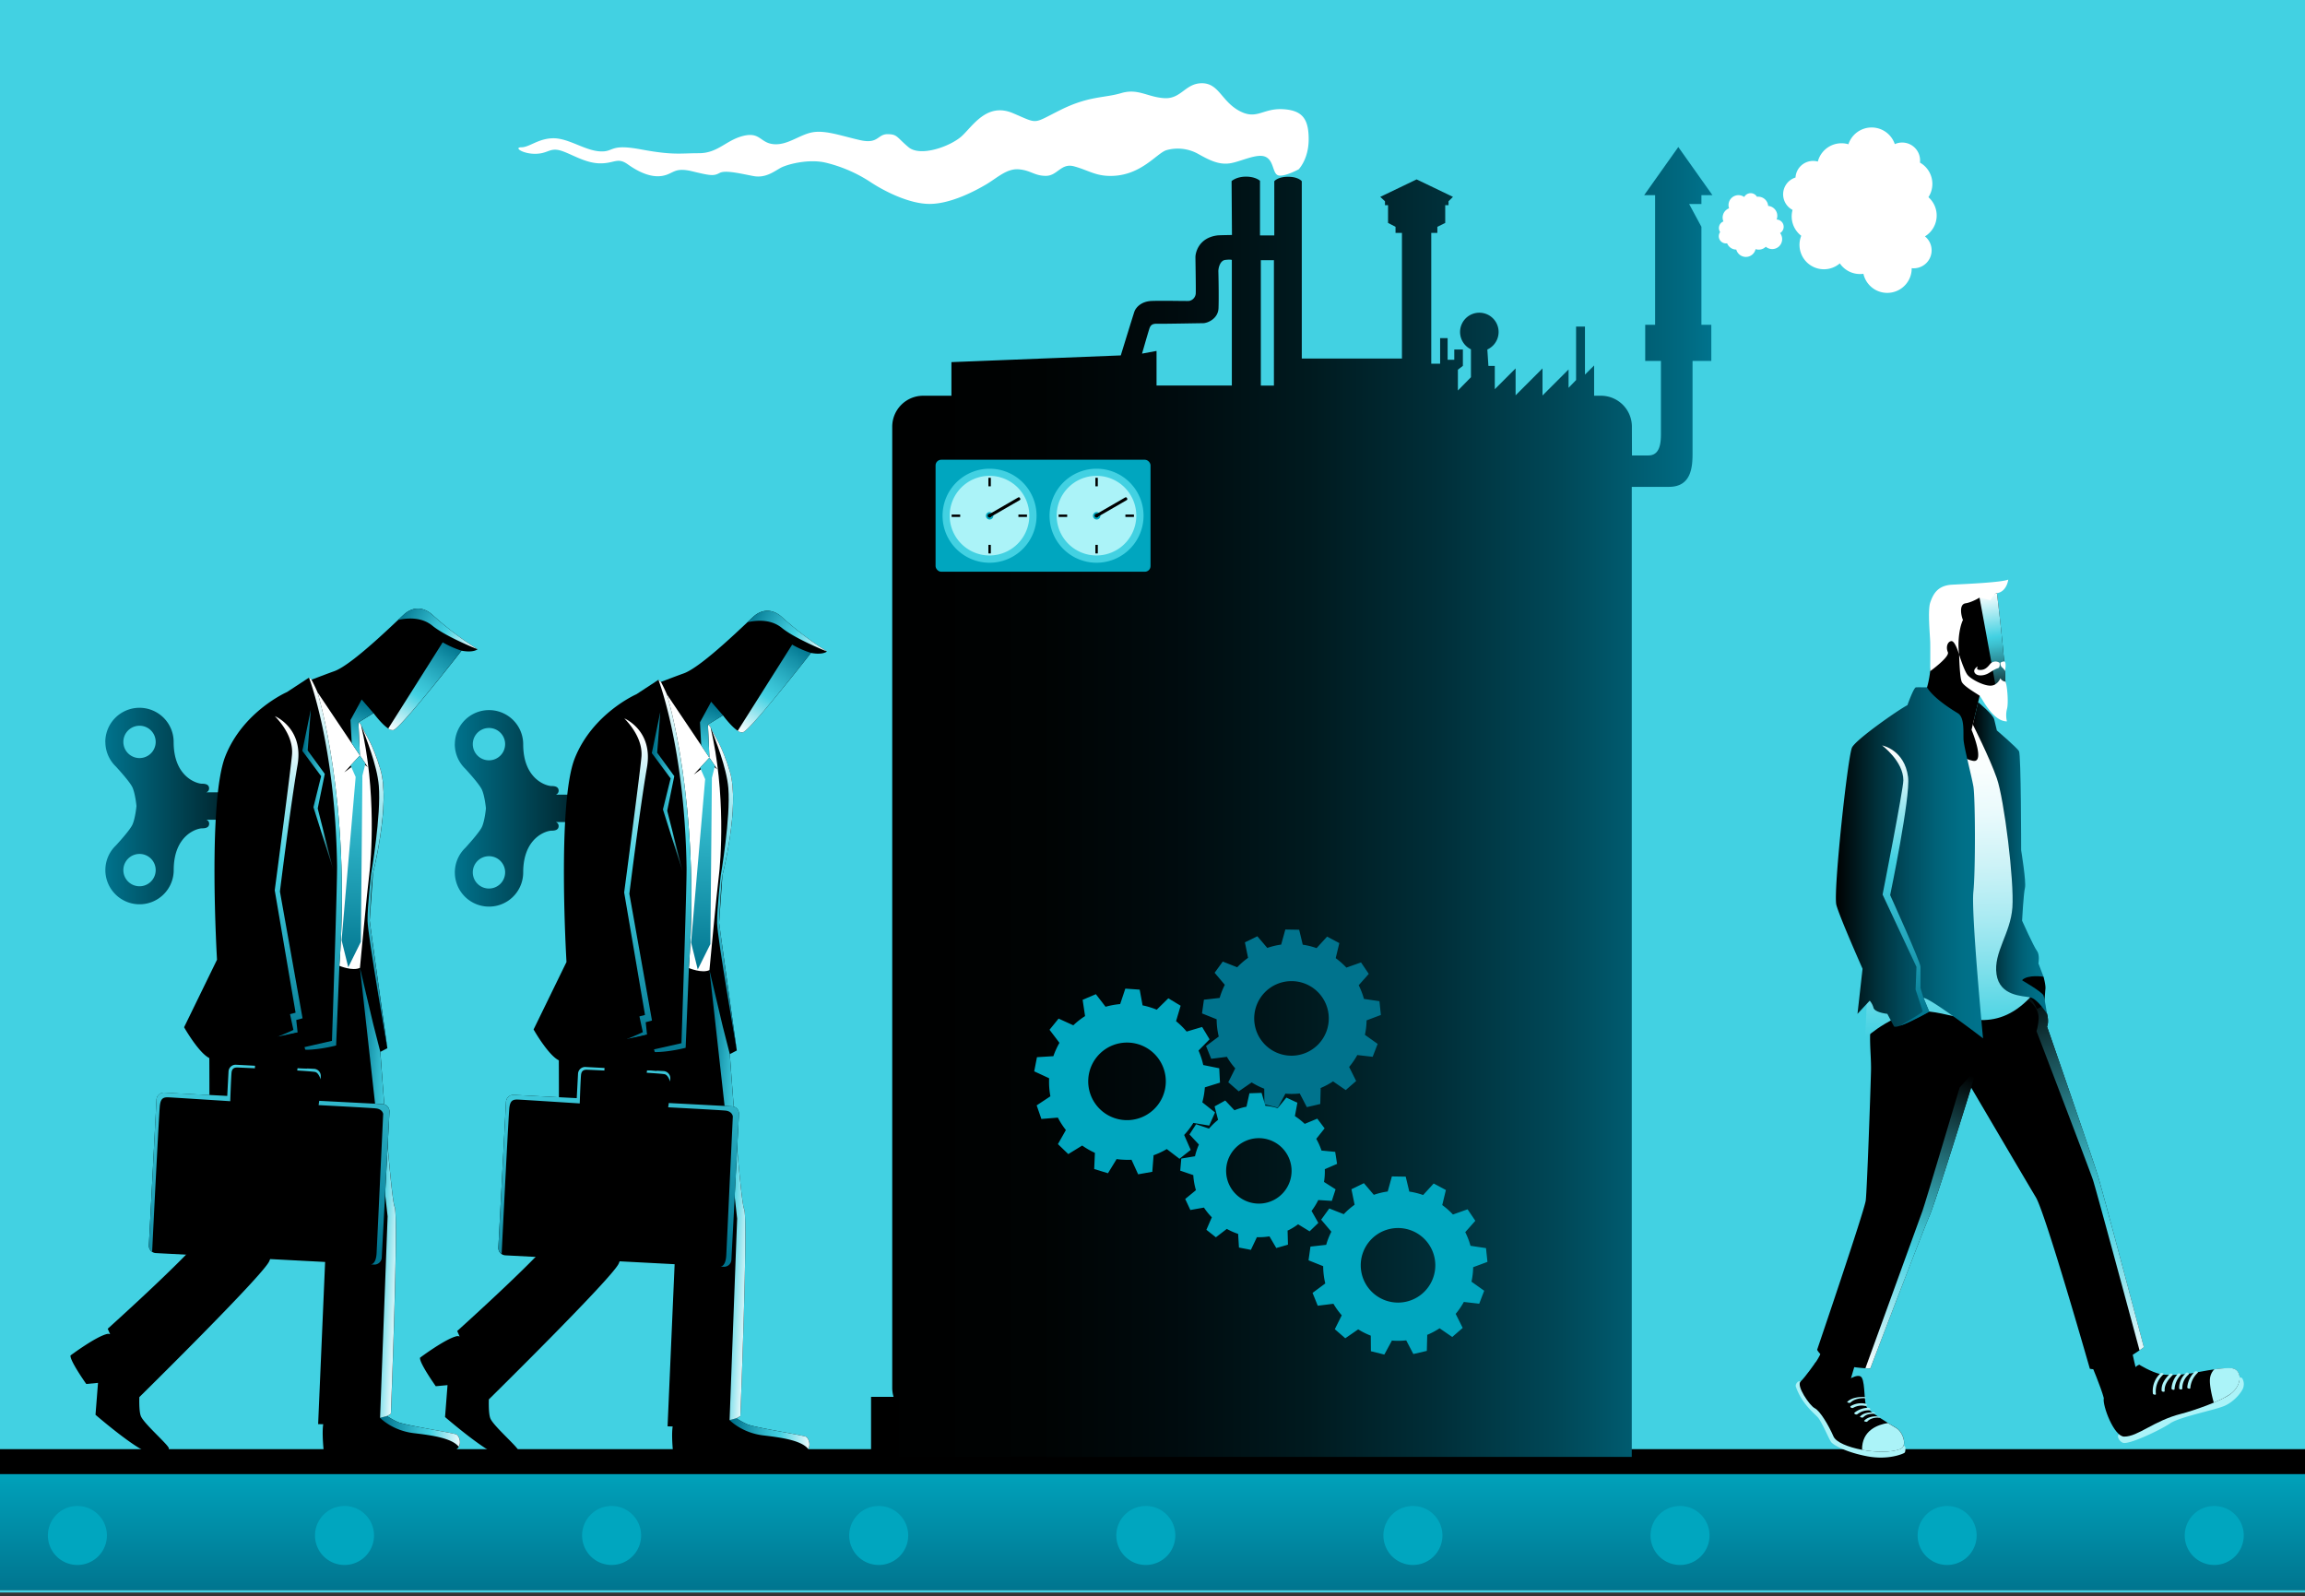 <?xml version="1.0" encoding="UTF-8"?> <svg xmlns="http://www.w3.org/2000/svg" xmlns:xlink="http://www.w3.org/1999/xlink" id="Capa_1" data-name="Capa 1" viewBox="0 0 1465.72 1015.12"><rect x="0" y="0" width="1465.72" height="1015.12" fill="#333333" stroke="none"/><defs><style>.cls-1{fill:#42d1e2;}.cls-2{fill:url(#linear-gradient);}.cls-3,.cls-40{fill:#00a6bf;}.cls-10,.cls-11,.cls-12,.cls-13,.cls-18,.cls-19,.cls-20,.cls-21,.cls-22,.cls-23,.cls-24,.cls-25,.cls-4,.cls-40,.cls-41,.cls-5,.cls-6,.cls-7,.cls-8,.cls-9{fill-rule:evenodd;}.cls-4{fill:url(#linear-gradient-2);}.cls-35,.cls-6{fill:#fff;}.cls-7{fill:url(#linear-gradient-3);}.cls-8{fill:url(#Degradado_sin_nombre_44);}.cls-9{fill:url(#Degradado_sin_nombre_46);}.cls-10{fill:url(#Degradado_sin_nombre_52);}.cls-11{fill:url(#Degradado_sin_nombre_50);}.cls-12{fill:url(#Degradado_sin_nombre_42);}.cls-13{fill:url(#Degradado_sin_nombre_48);}.cls-14{fill:url(#Degradado_sin_nombre_40);}.cls-15{fill:url(#Degradado_sin_nombre_38);}.cls-16{fill:url(#linear-gradient-4);}.cls-17{fill:url(#linear-gradient-5);}.cls-18{fill:url(#linear-gradient-6);}.cls-19{fill:url(#linear-gradient-7);}.cls-20{fill:url(#Degradado_sin_nombre_44-2);}.cls-21{fill:url(#Degradado_sin_nombre_46-2);}.cls-22{fill:url(#Degradado_sin_nombre_52-2);}.cls-23{fill:url(#Degradado_sin_nombre_50-2);}.cls-24{fill:url(#Degradado_sin_nombre_42-2);}.cls-25{fill:url(#Degradado_sin_nombre_48-2);}.cls-26{fill:url(#Degradado_sin_nombre_40-2);}.cls-27{fill:url(#Degradado_sin_nombre_38-2);}.cls-28{fill:url(#linear-gradient-8);}.cls-29{fill:url(#linear-gradient-9);}.cls-30{fill:#abf3f8;}.cls-31{fill:url(#Degradado_sin_nombre_35);}.cls-32{fill:url(#Degradado_sin_nombre_35-2);}.cls-33{fill:url(#Degradado_sin_nombre_29);}.cls-34{fill:url(#Degradado_sin_nombre_24);}.cls-36{fill:url(#linear-gradient-10);}.cls-37{fill:url(#linear-gradient-11);}.cls-38{fill:url(#Degradado_sin_nombre_32);}.cls-39{fill:url(#Degradado_sin_nombre_3);}.cls-41{fill:#00738d;}</style><linearGradient id="linear-gradient" x1="728.61" y1="929.54" x2="728.61" y2="1014.42" gradientUnits="userSpaceOnUse"><stop offset="0" stop-color="#00a6bf"></stop><stop offset="1" stop-color="#00738d"></stop></linearGradient><linearGradient id="linear-gradient-2" x1="66.96" y1="512.52" x2="186.23" y2="512.52" gradientUnits="userSpaceOnUse"><stop offset="0" stop-color="#00738d"></stop><stop offset="0.29" stop-color="#004f61"></stop><stop offset="0.77" stop-color="#00161b"></stop><stop offset="1"></stop></linearGradient><linearGradient id="linear-gradient-3" x1="-342.12" y1="544.38" x2="-342.12" y2="406.21" gradientTransform="matrix(-1, -0.05, -0.05, 1, -91.19, 55.44)" gradientUnits="userSpaceOnUse"><stop offset="0" stop-color="#00738d"></stop><stop offset="0.29" stop-color="#1692a9"></stop><stop offset="0.76" stop-color="#36bfd2"></stop><stop offset="1" stop-color="#42d1e2"></stop></linearGradient><linearGradient id="Degradado_sin_nombre_44" x1="-295.42" y1="396.36" x2="-305.73" y2="592.64" gradientTransform="matrix(-1, -0.05, -0.05, 1, -91.19, 55.44)" gradientUnits="userSpaceOnUse"><stop offset="0" stop-color="#fff"></stop><stop offset="0.41" stop-color="#42d1e2"></stop><stop offset="0.55" stop-color="#36bfd2"></stop><stop offset="0.83" stop-color="#1692a9"></stop><stop offset="1" stop-color="#00738d"></stop></linearGradient><linearGradient id="Degradado_sin_nombre_46" x1="-349.8" y1="399.2" x2="-361.02" y2="591.83" xlink:href="#Degradado_sin_nombre_44"></linearGradient><linearGradient id="Degradado_sin_nombre_52" x1="-427.58" y1="834.99" x2="-376.09" y2="834.99" xlink:href="#Degradado_sin_nombre_44"></linearGradient><linearGradient id="Degradado_sin_nombre_50" x1="-382.78" y1="685.26" x2="-348.53" y2="685.26" xlink:href="#Degradado_sin_nombre_44"></linearGradient><linearGradient id="Degradado_sin_nombre_42" x1="-308.2" y1="366.14" x2="-331.11" y2="603.2" xlink:href="#Degradado_sin_nombre_44"></linearGradient><linearGradient id="Degradado_sin_nombre_48" x1="-328.35" y1="430.79" x2="-304.83" y2="430.79" gradientTransform="matrix(-1, -0.05, -0.05, 1, -91.19, 55.44)" gradientUnits="userSpaceOnUse"><stop offset="0"></stop><stop offset="0.41" stop-color="#42d1e2"></stop><stop offset="0.55" stop-color="#36bfd2"></stop><stop offset="0.83" stop-color="#1692a9"></stop><stop offset="1" stop-color="#00738d"></stop></linearGradient><linearGradient id="Degradado_sin_nombre_40" x1="-409.19" y1="338.2" x2="-362.44" y2="312.95" xlink:href="#Degradado_sin_nombre_44"></linearGradient><linearGradient id="Degradado_sin_nombre_38" x1="-397.12" y1="334.52" x2="-362.76" y2="393.43" gradientTransform="matrix(-1, -0.05, -0.05, 1, -91.19, 55.44)" gradientUnits="userSpaceOnUse"><stop offset="0" stop-color="#00738d"></stop><stop offset="0.17" stop-color="#1692a9"></stop><stop offset="0.45" stop-color="#36bfd2"></stop><stop offset="0.59" stop-color="#42d1e2"></stop><stop offset="1" stop-color="#fff"></stop></linearGradient><linearGradient id="linear-gradient-4" x1="-343.5" y1="375.73" x2="-335.55" y2="406.12" xlink:href="#linear-gradient-3"></linearGradient><linearGradient id="linear-gradient-5" x1="-2154.58" y1="-790.29" x2="-2010.38" y2="-790.29" gradientTransform="matrix(-0.23, -0.97, -0.97, 0.23, -1078.86, -1098.05)" xlink:href="#linear-gradient-3"></linearGradient><linearGradient id="linear-gradient-6" x1="289.2" y1="513.95" x2="408.47" y2="513.95" xlink:href="#linear-gradient-2"></linearGradient><linearGradient id="linear-gradient-7" x1="-564.13" y1="534.34" x2="-564.13" y2="396.17" xlink:href="#linear-gradient-3"></linearGradient><linearGradient id="Degradado_sin_nombre_44-2" x1="-517.43" y1="386.31" x2="-527.74" y2="582.6" xlink:href="#Degradado_sin_nombre_44"></linearGradient><linearGradient id="Degradado_sin_nombre_46-2" x1="-571.81" y1="389.16" x2="-583.03" y2="581.79" xlink:href="#Degradado_sin_nombre_44"></linearGradient><linearGradient id="Degradado_sin_nombre_52-2" x1="-649.59" y1="824.95" x2="-598.1" y2="824.95" xlink:href="#Degradado_sin_nombre_44"></linearGradient><linearGradient id="Degradado_sin_nombre_50-2" x1="-604.8" y1="675.21" x2="-570.55" y2="675.21" xlink:href="#Degradado_sin_nombre_44"></linearGradient><linearGradient id="Degradado_sin_nombre_42-2" x1="-530.21" y1="356.1" x2="-553.12" y2="593.16" xlink:href="#Degradado_sin_nombre_44"></linearGradient><linearGradient id="Degradado_sin_nombre_48-2" x1="-550.36" y1="420.75" x2="-526.84" y2="420.75" xlink:href="#Degradado_sin_nombre_48"></linearGradient><linearGradient id="Degradado_sin_nombre_40-2" x1="-631.2" y1="328.16" x2="-584.45" y2="302.91" xlink:href="#Degradado_sin_nombre_44"></linearGradient><linearGradient id="Degradado_sin_nombre_38-2" x1="-619.13" y1="324.48" x2="-584.77" y2="383.39" xlink:href="#Degradado_sin_nombre_38"></linearGradient><linearGradient id="linear-gradient-8" x1="-565.51" y1="365.68" x2="-557.57" y2="396.07" xlink:href="#linear-gradient-3"></linearGradient><linearGradient id="linear-gradient-9" x1="-2207.21" y1="-1006.2" x2="-2063.01" y2="-1006.2" gradientTransform="matrix(-0.23, -0.97, -0.97, 0.23, -1078.86, -1098.05)" xlink:href="#linear-gradient-3"></linearGradient><linearGradient id="Degradado_sin_nombre_35" x1="-1052.37" y1="625.61" x2="-1115.5" y2="876.15" gradientTransform="matrix(-1, 0, 0, 1, 239.58, 0)" gradientUnits="userSpaceOnUse"><stop offset="0"></stop><stop offset="0.2" stop-color="#1a5158"></stop><stop offset="0.39" stop-color="#2f96a2"></stop><stop offset="0.52" stop-color="#3dc1d0"></stop><stop offset="0.59" stop-color="#42d1e2"></stop><stop offset="1" stop-color="#fff"></stop></linearGradient><linearGradient id="Degradado_sin_nombre_35-2" x1="-1016.52" y1="684.93" x2="-941.75" y2="871.67" xlink:href="#Degradado_sin_nombre_35"></linearGradient><linearGradient id="Degradado_sin_nombre_29" x1="-992.33" y1="468.77" x2="-999.31" y2="658.17" gradientTransform="matrix(-1, 0, 0, 1, 239.58, 0)" gradientUnits="userSpaceOnUse"><stop offset="0" stop-color="#fff"></stop><stop offset="0.11" stop-color="#f9fefe"></stop><stop offset="0.26" stop-color="#e9fafc"></stop><stop offset="0.43" stop-color="#cef3f7"></stop><stop offset="0.62" stop-color="#a8eaf2"></stop><stop offset="0.81" stop-color="#78deea"></stop><stop offset="1" stop-color="#42d1e2"></stop></linearGradient><linearGradient id="Degradado_sin_nombre_24" x1="-1024.5" y1="377.22" x2="-1033.97" y2="445.01" gradientTransform="matrix(-1, 0, 0, 1, 239.58, 0)" gradientUnits="userSpaceOnUse"><stop offset="0" stop-color="#fff"></stop><stop offset="0.41" stop-color="#42d1e2"></stop><stop offset="0.48" stop-color="#3dc1d0"></stop><stop offset="0.61" stop-color="#2f96a2"></stop><stop offset="0.8" stop-color="#1a5158"></stop><stop offset="1"></stop></linearGradient><linearGradient id="linear-gradient-10" x1="-1062.09" y1="545.59" x2="-1014.9" y2="545.59" gradientTransform="matrix(-1, 0, 0, 1, 239.58, 0)" gradientUnits="userSpaceOnUse"><stop offset="0" stop-color="#00738d"></stop><stop offset="0.14" stop-color="#006f87"></stop><stop offset="0.32" stop-color="#006278"></stop><stop offset="0.52" stop-color="#004c5e"></stop><stop offset="0.73" stop-color="#002f39"></stop><stop offset="0.95" stop-color="#00090b"></stop><stop offset="1"></stop></linearGradient><linearGradient id="linear-gradient-11" x1="-1021.41" y1="548.62" x2="-927.84" y2="548.62" xlink:href="#linear-gradient-10"></linearGradient><linearGradient id="Degradado_sin_nombre_32" x1="-964.84" y1="475.71" x2="-974.81" y2="648.5" gradientTransform="matrix(-1, 0, 0, 1, 239.58, 0)" gradientUnits="userSpaceOnUse"><stop offset="0.01" stop-color="#fff"></stop><stop offset="0.41" stop-color="#42d1e2"></stop><stop offset="0.55" stop-color="#36bfd2"></stop><stop offset="0.83" stop-color="#1692a9"></stop><stop offset="1" stop-color="#00738d"></stop></linearGradient><linearGradient id="Degradado_sin_nombre_3" x1="553.9" y1="509.95" x2="1088.95" y2="509.95" gradientUnits="userSpaceOnUse"><stop offset="0"></stop><stop offset="0.2" stop-color="#000303"></stop><stop offset="0.36" stop-color="#000b0e"></stop><stop offset="0.52" stop-color="#001a1f"></stop><stop offset="0.67" stop-color="#002e38"></stop><stop offset="0.82" stop-color="#004858"></stop><stop offset="0.96" stop-color="#00687f"></stop><stop offset="1" stop-color="#00738d"></stop></linearGradient></defs><rect class="cls-1" x="-224.13" y="-281.41" width="1830.05" height="1294.07"></rect><path d="M-189.51,966.22a44.73,44.73,0,0,1,44.73-44.73H1602a44.73,44.73,0,0,1,0,89.46H-144.78A44.73,44.73,0,0,1-189.51,966.22Z"></path><path class="cls-2" d="M-188.81,974.16a44.74,44.74,0,0,1,44-36.79H1602a44.73,44.73,0,0,1,44,36.79,44.73,44.73,0,0,1-44,36.79H-144.78A44.74,44.74,0,0,1-188.81,974.16Z"></path><path class="cls-3" d="M1389.25,976.37A18.76,18.76,0,1,1,1408,995.13,18.75,18.75,0,0,1,1389.25,976.37Zm-1358.79,0a18.76,18.76,0,1,1,18.75,18.76A18.74,18.74,0,0,1,30.46,976.37Zm169.85,0a18.76,18.76,0,1,1,18.75,18.76A18.74,18.74,0,0,1,200.31,976.37Zm169.84,0a18.76,18.76,0,1,1,18.76,18.76A18.75,18.75,0,0,1,370.15,976.37Zm169.85,0a18.76,18.76,0,1,1,18.76,18.76A18.75,18.75,0,0,1,540,976.37Zm169.85,0a18.76,18.76,0,1,1,18.76,18.76A18.75,18.75,0,0,1,709.85,976.37Zm169.85,0a18.76,18.76,0,1,1,18.76,18.76A18.75,18.75,0,0,1,879.7,976.37Zm169.85,0a18.76,18.76,0,1,1,18.76,18.76A18.75,18.75,0,0,1,1049.55,976.37Zm169.85,0a18.76,18.76,0,1,1,18.76,18.76A18.75,18.75,0,0,1,1219.4,976.37Z"></path><path class="cls-4" d="M67,471.76a21.64,21.64,0,0,0,4.91,13.75h0a20.23,20.23,0,0,0,1.78,1.92c3.08,3.36,9.21,10.26,10.56,13.31,1.83,4.12,2.52,11.78,2.52,11.78s-.69,7.66-2.52,11.78c-1.35,3.05-7.48,10-10.56,13.32a21.41,21.41,0,0,0-1.78,1.91h0a21.73,21.73,0,1,0,38.55,13.75c0-22.42,14.91-26.56,18-26.56s4.54-.94,4.54-3a2.64,2.64,0,0,0-1.75-2.46H184.5a1.74,1.74,0,0,0,1.73-1.73v-14a1.74,1.74,0,0,0-1.73-1.73H131.21a2.62,2.62,0,0,0,1.75-2.45c0-2.06-1.46-3-4.54-3s-18-4.13-18-26.55a21.73,21.73,0,0,0-43.46,0Zm32,81.53A10.28,10.28,0,1,1,88.69,543,10.27,10.27,0,0,1,99,553.29Zm0-81.53a10.28,10.28,0,1,1-10.28-10.28A10.27,10.27,0,0,1,99,471.76Z"></path><path class="cls-5" d="M190.49,706.9l16.81,82.55-5,116.11s1.2.05,3.23.07c-1.22,8.13,1.28,25.28,1.28,25.28,2.5,2.05,20.73-.19,20.73-.19l2.94-6.91,8,5.75s46.35-4.37,51.17-7.49,2.45-8.76.76-9.83-32.55-5.86-37.47-8a46.49,46.49,0,0,1-6.82-3.82,16.38,16.38,0,0,0,2.46-1.42s5-125.79,2.42-131.45-9.12-98.69-9.12-98.69l4.44-2.32s-10.51-74.86-11.22-81.24l2.1-30.1s11.2-44,4.76-65.79c-5.54-18.79-11.2-24.42-12.4-28.66l-1.57-1.43,9.54-5.85s8.36,11.45,12.54,10.81,39.14-45,43.4-50.53c0,0,6.89,1.55,10.22-.89a208.09,208.09,0,0,1-28.37-21.61c-6.67-6.23-13.39-4.8-17.88-1-4.24,3.57-33.11,32.45-45,36.6-2.37.82-9.35,3.46-14.35,5.36l-1.57-1.35-14,9.19s-27.76,12.08-39.17,40.66S138,610.26,138,610.26L117.06,653.2s9.18,16.22,16.05,19.61c0,0,.63,101.4-2.12,109.9s-62.5,62.22-62.5,62.22l1.55,3.5a3.13,3.13,0,0,0-1.78-.22c-7.13,1.53-23.41,13.69-23.41,13.69-.61,3.17,10,18.14,10,18.14l7.48-.7-1.6,20.29s26.35,22.78,34.55,24.25c5.64,1,12-.79,12.13-2.79S91.67,905.51,89.6,900.55c-.95-2.27-1.12-7.33-1-12.14,0,0,77.87-76.66,82.53-86.24S190.49,706.9,190.49,706.9Z"></path><path class="cls-6" d="M201.86,440.14s21.48,68.48,13.95,174c0,0,8.35,3.53,13.08,1.3,0,0,4.65-49.66,5.9-59.14s4.76-53.29-5.28-95.56l-1.57-1.43.92,21.06Z"></path><polygon class="cls-5" points="233.88 487.78 228.86 480.36 218.92 491.11 228.72 483.89 233.88 487.78"></polygon><polygon class="cls-7" points="232.37 485.55 230.44 493.22 229.47 598.9 221.45 615.05 217.21 597.88 226.16 494.06 222.95 486.75 228.86 480.36 232.37 485.55"></polygon><path class="cls-8" d="M174.77,455.39s18.55,7.61,14.4,31.21S178,566.9,178,566.9l14.39,80.61-4,1.1.87,7.89a109.17,109.17,0,0,1-12.95,2.87s8.67-3.6,10.26-4.49l-2.15-10,3.54-.92-13.26-77.85s10.38-78.12,11-86.47S181.85,462.7,174.77,455.39Z"></path><path class="cls-9" d="M236.09,555.17s6.34-36.75,4.8-55.45c-1.1-13.4-8.57-31.47-10.85-37.57,1.88,4.17,6.92,10.45,11.87,27.24,6.44,21.81-4.76,65.79-4.76,65.79-1,4.41-2.1,30.1-2.1,30.1.71,6.38,11.22,81.24,11.22,81.24s-12.39-71.68-12.55-81S236.09,555.17,236.09,555.17Z"></path><path class="cls-10" d="M252.89,904.22c4.92,2.16,35.77,6.95,37.47,8,1.35.85,3.12,4.63,1.32,7.7-4.36-5.37-16.46-7.2-28.36-8.58-14-1.62-21.63-9.79-21.63-9.79l4.38-1.17A46.49,46.49,0,0,0,252.89,904.22Z"></path><path class="cls-11" d="M228.89,615.43l8.45,35.84,4.49,17.57s6.54,93,9.12,98.69S248.53,899,248.53,899a16.38,16.38,0,0,1-2.46,1.42l-4.38,1.17,4.8-128.11Z"></path><path class="cls-12" d="M193.67,666s-.06-.1-.08-.15l17.5-4s3.44-100.28,3.25-111.75c-1.26-76.56-17.9-119.35-17.9-119.35l1.57,1.35s1.8,3.24,3.85,8c0,0,21.48,68.48,13.95,174l-2.07,50.71s-10.36,2.74-19.38,2.72l-.37-.29A3.91,3.91,0,0,0,193.67,666Z"></path><polygon class="cls-13" points="211.9 552.95 199.3 513.27 204.2 493.56 192.25 477.47 197.64 451.28 195.63 477.19 206.52 492.11 202.02 514.09 211.9 552.95"></polygon><path class="cls-14" d="M303.64,412.84s-19.92-7.84-28.73-15c-6.63-5.39-15.22-5.08-21.87-3.62,2.06-1.94,3.6-3.38,4.35-4,4.49-3.78,11.21-5.21,17.88,1A208.09,208.09,0,0,0,303.64,412.84Z"></path><path class="cls-15" d="M293.42,413.73c-4.26,5.52-39.23,49.89-43.4,50.53a4.86,4.86,0,0,1-3.14-1l34.62-54.81A61.23,61.23,0,0,0,293.42,413.73Z"></path><polygon class="cls-16" points="228.86 480.36 223.68 472.63 222.87 457.87 229.98 444.8 237.48 453.45 227.94 459.3 228.86 480.36"></polygon><path d="M99.52,699.23l-4.86,92.65a4.69,4.69,0,0,0,4.43,4.93l138.79,7.28a4.69,4.69,0,0,0,4.92-4.44L247.66,707a4.69,4.69,0,0,0-4.43-4.93L203.17,700l.82-15.72a4.53,4.53,0,0,0-4.45-4.61l-49.3-2.58a4.52,4.52,0,0,0-4.91,4.11l-.83,15.73-40.06-2.11A4.7,4.7,0,0,0,99.52,699.23Zm95.46.31-42.3-2.22.39-7.3c.12-2.39,1.73-4.24,3.6-4.14l35.55,1.86c1.87.1,3.28,2.11,3.15,4.5Z"></path><path class="cls-17" d="M150.24,677.06l49.3,2.58a4.53,4.53,0,0,1,4.45,4.61l-.1,2.07c-.68-2-1.76-4.18-3.36-4.63-3-.84-47.84-2.85-49.39-2.88s-3.6.09-3.91,3.33-.82,18.09-.82,18.09-35.79-2.31-39.06-2.45-5.13.4-5.69,5.2c-.49,4.14-4,73.93-4.91,93a4.67,4.67,0,0,1-2.09-4.13l4.86-92.65a4.7,4.7,0,0,1,4.92-4.44l40.06,2.11.83-15.73A4.52,4.52,0,0,1,150.24,677.06ZM235.65,804h0Zm8-95.52s-3.79,80.8-4.18,88.38c-.36,7-3.37,7.16-3.82,7.14l2.18.12a4.69,4.69,0,0,0,4.92-4.44L247.66,707a4.69,4.69,0,0,0-4.43-4.93L203.17,700v0l-.18,0-.39,2.72s32.09,1.67,36.41,2.09S243.7,708.45,243.7,708.45Z"></path><path class="cls-5" d="M189.22,656.5s0,6,2.43,9.54,3.56,5.59,3.73,7.42,0,6,0,6l-6.16-.32L188,687.52s-4.12,5.36-5.84,5-4.47-.92-4.47-.92-5.06,2.59-6.53,2.09-3.31-4-3.31-4-4.59-.33-5.25-1.58-.92-11.43.25-14.68,2.39-11.8,2.39-11.8Z"></path><path class="cls-18" d="M289.2,473.18a21.64,21.64,0,0,0,4.91,13.76h0a24.82,24.82,0,0,0,1.78,1.92c3.08,3.36,9.21,10.26,10.56,13.31C308.28,506.29,309,514,309,514s-.69,7.66-2.52,11.78c-1.35,3-7.48,9.95-10.56,13.31a24.82,24.82,0,0,0-1.78,1.92h0a21.73,21.73,0,1,0,38.55,13.76c0-22.43,14.91-26.56,18-26.56s4.54-.95,4.54-3a2.63,2.63,0,0,0-1.75-2.46h53.3a1.73,1.73,0,0,0,1.72-1.73v-14a1.73,1.73,0,0,0-1.72-1.73h-53.3a2.63,2.63,0,0,0,1.75-2.46c0-2.05-1.45-3-4.54-3s-18-4.14-18-26.56a21.73,21.73,0,0,0-43.46,0Zm32,81.54a10.28,10.28,0,1,1-10.28-10.28A10.27,10.27,0,0,1,321.21,554.72Zm0-81.54a10.28,10.28,0,1,1-10.28-10.27A10.28,10.28,0,0,1,321.21,473.18Z"></path><path class="cls-5" d="M412.73,708.33l16.82,82.55L424.5,907s1.21,0,3.24.07c-1.23,8.13,1.27,25.27,1.27,25.27,2.5,2,20.74-.18,20.74-.18l2.94-6.91,8,5.75s46.36-4.38,51.17-7.5,2.45-8.76.76-9.83-32.55-5.86-37.47-8a46.06,46.06,0,0,1-6.82-3.81,17.29,17.29,0,0,0,2.46-1.42s5-125.8,2.43-131.46-9.13-98.68-9.13-98.68l4.44-2.32S458,593.08,457.29,586.71l2.1-30.11s11.2-44,4.76-65.78c-5.54-18.79-11.2-24.42-12.4-28.66l-1.57-1.43,9.54-5.86s8.36,11.46,12.54,10.82,39.15-45,43.4-50.53c0,0,6.89,1.54,10.22-.89a209,209,0,0,1-28.37-21.61c-6.66-6.23-13.38-4.8-17.88-1-4.24,3.57-33.1,32.45-45,36.59-2.38.83-9.36,3.47-14.36,5.37l-1.57-1.35-14,9.18s-27.77,12.09-39.18,40.67-5.29,129.59-5.29,129.59L339.3,654.62s9.19,16.23,16.05,19.62c0,0,.63,101.39-2.12,109.9s-62.5,62.22-62.5,62.22l1.55,3.49a3.18,3.18,0,0,0-1.77-.21c-7.14,1.53-23.41,13.69-23.41,13.69-.62,3.17,10,18.14,10,18.14l7.48-.7L283,901.06s26.35,22.78,34.55,24.25c5.65,1,12-.79,12.13-2.79S313.92,906.94,311.84,902c-.95-2.27-1.11-7.33-1-12.14,0,0,77.87-76.66,82.53-86.24S412.73,708.33,412.73,708.33Z"></path><path class="cls-6" d="M424.1,441.57s21.48,68.48,13.95,174c0,0,8.35,3.53,13.08,1.3,0,0,4.65-49.66,5.9-59.14s4.76-53.29-5.28-95.56l-1.57-1.43.93,21Z"></path><polygon class="cls-5" points="456.12 489.21 451.11 481.79 441.16 492.53 450.96 485.31 456.12 489.21"></polygon><polygon class="cls-19" points="454.61 486.97 452.68 494.65 451.72 600.33 443.69 616.48 439.45 599.31 448.4 495.48 445.19 488.18 451.11 481.79 454.61 486.97"></polygon><path class="cls-20" d="M397,456.81s18.54,7.62,14.39,31.22-11.19,80.3-11.19,80.3l14.39,80.6-4,1.1.86,7.9a111.46,111.46,0,0,1-12.95,2.87s8.67-3.6,10.26-4.49l-2.15-10,3.54-.92L396.9,567.49s10.38-78.12,11-86.47S404.09,464.13,397,456.81Z"></path><path class="cls-21" d="M458.33,556.6s6.34-36.75,4.81-55.45c-1.11-13.41-8.58-31.47-10.85-37.58,1.87,4.17,6.91,10.46,11.86,27.25,6.44,21.81-4.76,65.78-4.76,65.78-1,4.42-2.1,30.11-2.1,30.11C458,593.08,468.51,668,468.51,668S456.13,596.27,456,587,458.33,556.6,458.33,556.6Z"></path><path class="cls-22" d="M475.13,905.64c4.92,2.16,35.77,7,37.47,8,1.35.86,3.13,4.63,1.32,7.71-4.36-5.37-16.45-7.2-28.36-8.58-14-1.62-21.62-9.79-21.62-9.79l4.37-1.17A46.06,46.06,0,0,0,475.13,905.64Z"></path><path class="cls-23" d="M451.13,616.86l8.45,35.84,4.49,17.57s6.54,93,9.13,98.68-2.43,131.46-2.43,131.46a17.29,17.29,0,0,1-2.46,1.42L463.94,903l4.8-128.11Z"></path><path class="cls-24" d="M415.91,667.45s-.06-.1-.08-.15l17.5-3.95s3.44-100.28,3.25-111.75c-1.25-76.56-17.9-119.35-17.9-119.35l1.57,1.35s1.8,3.24,3.85,8c0,0,21.48,68.48,13.95,174L436,666.27S425.63,669,416.61,669l-.38-.29A3.66,3.66,0,0,0,415.91,667.45Z"></path><polygon class="cls-25" points="434.14 554.38 421.54 514.7 426.44 494.99 414.49 478.89 419.88 452.71 417.87 478.62 428.76 493.54 424.26 515.51 434.14 554.38"></polygon><path class="cls-26" d="M525.88,414.27s-19.91-7.84-28.72-15c-6.64-5.4-15.23-5.08-21.88-3.62,2.06-1.94,3.6-3.38,4.35-4,4.5-3.78,11.22-5.21,17.88,1A209,209,0,0,0,525.88,414.27Z"></path><path class="cls-27" d="M515.66,415.16c-4.25,5.51-39.23,49.88-43.4,50.53a4.9,4.9,0,0,1-3.14-1l34.62-54.8A61.51,61.51,0,0,0,515.66,415.16Z"></path><polygon class="cls-28" points="451.11 481.79 445.92 474.06 445.11 459.3 452.22 446.23 459.72 454.88 450.18 460.73 451.11 481.79"></polygon><path d="M321.76,700.66l-4.86,92.65a4.7,4.7,0,0,0,4.44,4.93l138.78,7.27a4.68,4.68,0,0,0,4.92-4.43l4.86-92.66a4.68,4.68,0,0,0-4.43-4.92l-40.06-2.1.83-15.72a4.54,4.54,0,0,0-4.45-4.61l-49.31-2.59a4.54,4.54,0,0,0-4.91,4.12l-.83,15.72-40.05-2.1A4.69,4.69,0,0,0,321.76,700.66Zm95.47.31-42.3-2.22.38-7.3c.13-2.39,1.74-4.24,3.6-4.14l35.55,1.86c1.87.1,3.28,2.11,3.15,4.5Z"></path><path class="cls-29" d="M372.48,678.48l49.31,2.59a4.54,4.54,0,0,1,4.45,4.61l-.11,2.07c-.68-2-1.76-4.18-3.35-4.63-3-.84-47.85-2.85-49.39-2.89s-3.61.1-3.92,3.34-.82,18.08-.82,18.08-35.79-2.31-39.06-2.45-5.13.4-5.69,5.21c-.49,4.14-4,73.93-4.91,93a4.69,4.69,0,0,1-2.09-4.13l4.86-92.65a4.69,4.69,0,0,1,4.93-4.44l40.05,2.1.83-15.72A4.54,4.54,0,0,1,372.48,678.48ZM457.89,805.4h0ZM466,709.88s-3.79,80.79-4.18,88.37c-.37,7-3.37,7.17-3.82,7.15l2.17.11a4.68,4.68,0,0,0,4.92-4.43l4.86-92.66a4.68,4.68,0,0,0-4.43-4.92l-40.06-2.1v0l-.18,0-.39,2.71s32.1,1.68,36.42,2.1S466,709.88,466,709.88Z"></path><path class="cls-5" d="M411.46,657.93s0,6,2.43,9.54,3.57,5.58,3.73,7.42,0,6,0,6l-6.16-.32L410.24,689s-4.12,5.36-5.84,5-4.47-.92-4.47-.92-5.05,2.59-6.53,2.09-3.31-4-3.31-4-4.59-.33-5.25-1.58-.92-11.43.25-14.68,2.39-11.8,2.39-11.8Z"></path><path d="M1159.08,857.55a43,43,0,0,1-4.37,8.49c-2.5,3.49-.93,13.75.81,15.69s13.7,4.74,19.31,2.08l7.57-25.75S1163.32,854.35,1159.08,857.55Z"></path><path class="cls-30" d="M1210.53,919s1.13,1,1.11,1.67.08,2.53-.57,3.11-10.13,4.8-23.61,2.27-21.53-7.12-23-9-6-13.13-8.71-16-10-8.58-13.75-19.17c-.61-1.72,1.3-3.65,2.12-3.54a7.11,7.11,0,0,1,3.78,1.81c1.84,1.47,23.61,17.84,35.37,25.5S1210.53,919,1210.53,919Z"></path><path d="M1154.71,866s-6.82,9.78-9.73,12.46,5.76,15.42,9,17,8.72,10.58,11.91,17.94,30.78,12.58,42.48,8c4.77-1.85,1.76-10.91-2.6-13.42s-16.54-9.91-18.59-12.89-1.05-14.88-3.22-18.92-10.83,2.73-14.73,4.24-11.35,0-13.19-3S1154.71,866,1154.71,866Z"></path><path class="cls-30" d="M1200.45,904.87c2.12,1.31,4,2.45,5.29,3.17,4.36,2.51,7.37,11.57,2.6,13.42-5.82,2.26-15.56,2.1-24.28.47C1183.86,909.44,1194.18,905.88,1200.45,904.87Z"></path><path class="cls-30" d="M1194.91,900.86c1.43.33.17.8-.67.6a9.75,9.75,0,0,0-4.23.7,6.32,6.32,0,0,0-2.62,1.78c-.38.43-2.34-.14-2-.5C1187.51,901,1191.84,900.16,1194.91,900.86Zm-12.1-.15c-.39.42,1.59,1,2,.53,1.84-2,4.4-2.22,7-2.3.39,0,.66-.16.46-.51s-1.07-.38-1.43-.37C1187.92,898.15,1184.89,898.46,1182.81,900.71Zm-1.71-1.46a11.79,11.79,0,0,1,7.36-2.46c1.42,0,.86-1.59-.34-1.59a14,14,0,0,0-8.73,3C1178.43,898.92,1180.33,899.85,1181.1,899.25Zm-2.75-4A10.93,10.93,0,0,1,1186,894c1.31.27,1.5-1.19.22-1.44A13.39,13.39,0,0,0,1177,894C1175.84,894.61,1177.52,895.68,1178.35,895.22Zm-1.69-3.29c2.15-2.3,6.06-3,9.11-2.88,1.48.05.39-.72-.47-.75-3.51-.1-8.13.44-10.67,3.14C1174.34,891.76,1176.27,892.34,1176.66,891.93Z"></path><path d="M1329.81,867.61s6.23,14.61,8,21.5c1.44,5.55,19.23,1.26,23.77-5.73,0,0-6.36-23.49-6.36-28S1329.51,862.46,1329.81,867.61Z"></path><path class="cls-30" d="M1423.21,875.69s2.1,0,2.66.84a7.42,7.42,0,0,1,.7,5.46c-.56,2.66-5.53,9.1-11.87,11.9s-28.58,7-34.74,11.2-26.55,13.88-30.1,12.31a5.24,5.24,0,0,1-3.08-3.92,4.27,4.27,0,0,1,1.89-3C1350.42,909.07,1415.37,877.65,1423.21,875.69Z"></path><path d="M1360.31,867.76s7.47,4.67,13.44,6c3.67.8,11.17.73,19-.37,4.32-.6,17.23-3.65,25.75-3.36,7.23.24,7.84,10.45-.18,16.42-6.28,4.68-24.36,10.79-31.17,12.51-17.73,4.48-27.51,14.55-36.39,14.55-6.54,0-13.91-19.82-13-24.37,0,0,10.81-1.94,14.63-4.11C1357.8,882,1352.76,870.7,1360.31,867.76Z"></path><path class="cls-30" d="M1405.29,876.72a9.92,9.92,0,0,1,2.76-6,64.61,64.61,0,0,1,10.49-.74c7.23.24,7.84,10.45-.18,16.42a54.84,54.84,0,0,1-10.65,5.48C1406.57,887.78,1404.92,880.93,1405.29,876.72Z"></path><path class="cls-30" d="M1397.53,872.9a14.87,14.87,0,0,0-4.74,9.77c-.06.72-2,.29-1.92-.52a15.35,15.35,0,0,1,4.89-10C1396.31,871.6,1398.12,872.35,1397.53,872.9Zm-11.84,9.86c0,.86,2,1.15,2,.14a11.49,11.49,0,0,1,4-8.83c.84-.73-.84-1.67-1.49-1.11A12.64,12.64,0,0,0,1385.69,882.76Zm-.71-9.27a15.2,15.2,0,0,0-4.15,9.36c-.07.86,1.86,1.29,1.92.52a14.63,14.63,0,0,1,4-9.07C1387.35,873.66,1385.52,872.92,1385,873.49Zm-5.2.12c-2.91,3-5.53,6.3-5.23,10.67,0,.74,2,1.08,1.93.2-.28-4.13,2.35-7.3,5.08-10.08C1382.14,873.81,1380.31,873.07,1379.78,873.61ZM1369,886.19c.06.61,2,1,1.91.26a14.47,14.47,0,0,1,4.87-12.56c.47-.42-1.31-1.15-1.79-.73A15,15,0,0,0,1369,886.19Z"></path><path d="M1301.67,644.68c1.41,5.55,0,8.07,0,8.07s28.42,82,32.45,95.29,29.12,108.6,29.12,108.6-21.4,16.55-34.32,13.72c0,0-28.26-98.91-34.32-109s-41.18-69.84-41.18-69.84-22.2,71.86-26.64,82-37.48,96.65-37.48,96.65S1162,870,1155.49,858.3c0,0,30.1-88.47,30.91-94.93s3-68.44,3.34-82.33-3.31-29.56,4.33-44.84c0,0,77.73-9.75,87.42-16.72a37.23,37.23,0,0,0,10.2,13.82C1296.56,637.31,1300.88,641.6,1301.67,644.68Z"></path><path class="cls-31" d="M1281.49,619.48a37.23,37.23,0,0,0,10.2,13.82c4.87,4,9.19,8.3,10,11.38,1.41,5.55,0,8.07,0,8.07s28.42,82,32.45,95.29,29.12,108.6,29.12,108.6-1,.79-2.76,2c-5.3-19.65-27.67-102.52-29.62-108.37-2.22-6.65-35.89-94.59-35.89-94.59a31.61,31.61,0,0,0,1.33-8.42c0-4.26-2.3-8.26-6.9-11.48-3.62-2.53-9.34-11-11.62-14.52A16.35,16.35,0,0,0,1281.49,619.48Z"></path><path class="cls-32" d="M1189.3,870.12s-1.18,0-3.1-.12c8-22,34.64-95.34,36.33-100.14,2-5.65,23.6-78.35,23.6-78.35l11-12.36-3.67,12.36s-22.2,71.86-26.64,82S1189.3,870.12,1189.3,870.12Z"></path><path d="M1299.45,621.06s1.51,5.4,1.21,7.82-.46,10.14-1.82,10.9-3.63,1.82-3.63,1.82a32.67,32.67,0,0,0-4.24-7.42,36,36,0,0,1-5.25-10.9C1285.44,621.92,1292.18,617.55,1299.45,621.06Z"></path><path class="cls-33" d="M1265.53,461.79s-2-2-13.32-6.46-22-12.12-35.93-7.27-33.11,21.8-34.32,27.86,1.62,63.79,5.25,78.72S1186,660.22,1186,660.22s20.59-19.18,40.78-17S1268,658.4,1291,634.18c0,0-14.13-11.31-14.13-19.38s6.05-28.46,6.05-42.59-3.23-61.37-8.27-76.71S1265.53,461.79,1265.53,461.79Z"></path><path d="M1229.22,385.78c.48-5.65,4.08-11.21,12.88-11.51a202.14,202.14,0,0,0,34.08-4.65c-.62,3.93-6.36,7.58-6.36,7.58.87,6.66,7.33,60.77,4.93,64.05s-15.92,1.19-15.92,1.19l-5.15,21.62s9,21.44.81,19.71c-21.16-4.49-31-42.33-31-42.33C1230,431.16,1228.76,391.1,1229.22,385.78Z"></path><path class="cls-34" d="M1258.74,380a49,49,0,0,0,11.08-2.83c.87,6.66,7.33,60.77,4.93,64.05-.74,1-2.53,1.51-4.65,1.72C1267.83,428.83,1258.74,380,1258.74,380Z"></path><path class="cls-35" d="M1265.84,436c4.43-.11,6.2-4.72,6.2-4.72a3.92,3.92,0,0,0,3.24,2.17c1.13,2.77,2,13.85.9,17.5a16.52,16.52,0,0,0,0,7.76c-9.17,0-16-15.18-17.35-16.3s-10-5.86-11.37-8.85-1.67-17.28-1.67-17.28,3.16,10.08,5.32,12.85S1261.41,436.14,1265.84,436Z"></path><path class="cls-35" d="M1259.4,426c2.74,0,4.42-1.68,5.9-3.53a4.49,4.49,0,0,1,6.19-1s.58,2.93-1,3.41c-2.58.76-4.56,2.5-6.55,3.5-2.67,1.35-6.57,1.7-8.07-.31-1.75-2.33,1.69-4.32,1.69-4.32C1257.14,425.05,1256.65,426,1259.4,426Z"></path><path class="cls-35" d="M1274.88,426.74a4.75,4.75,0,0,0-1.61-2.18,3.21,3.21,0,0,1-1.14-3.18,4.19,4.19,0,0,1,2.29-.78c1,.12,1,2.32.86,3.77A17.89,17.89,0,0,1,1274.88,426.74Z"></path><path class="cls-35" d="M1227.43,383.09c1.75-5,4.41-10.8,13.88-11.3s31.38-1.43,35.72-3.24c0,0-.85,7.64-7.21,8.65-2,.31-4.09,4.45-4.09,4.45l-7-1.62s-4.83,3-8.89,3.61-2.95,7.31-1.62,10.63c0,0-1.55,2.66-2.44,9.31a52.21,52.21,0,0,0,0,12.73s-2.49-9-5-8.63-3.49,4-2.16,7-11.22,12.09-11.22,12.09.09-14.08,0-18.23S1225.69,388.07,1227.43,383.09Z"></path><path class="cls-36" d="M1257.86,446.51s9.44,7.76,10.2,10.79,1.71,7.16,1.71,7.16,12.72,10.9,14.08,13.17,1.37,63,1.37,63,3.33,20.29,2.42,23.92-1.82,20.9-1.82,20.9,7.37,16.45,9.39,19.07,1,8.08,1,8.08l3.23,8.48s-9.89-1.62-13.73,2.22c0,0,12.92,7.47,13.73,9.69s2.22,11.71,2.22,11.71-5.86-9.49-10.7-10.5-19.38-.73-21.4-14.7,8.88-25.67,10.09-42.43-5.24-68.84-9.89-82.16-15.28-34.2-15.28-34.2Z"></path><path class="cls-37" d="M1244.94,453.51c4.36,2.63,3.43,11.71,3.64,16.55s5,22.81,6.25,29.88,1.42,53.69,0,67.32,6.16,93,6.16,93-32.7-25.13-37.85-25.74l3.64,8.78s-19.69,11.21-22.41,9.39l-4.24-8s-7.87-.81-8.78-3.84a11.46,11.46,0,0,0-2.42-4.54l-7.78,8.38,3.23-28.67s-14.53-32.7-16.65-40.57,7.27-95.08,10-100.23,28.82-23.5,35.18-26.83c0,0,3.88-11,5.4-11.32.33-.07,7.11,0,7.11,0S1228.18,443.4,1244.94,453.51Z"></path><path class="cls-38" d="M1196.78,474s14.29,2.65,16.54,20.1c1.63,12.55-11.39,75.09-11.39,75.09s19.28,42.54,19.28,45.53v13.62l1.93,6.17,3.64,8.78s-11.94,6.79-18.5,8.94c0,0,13.61-7.83,14.37-9.1l-4.55-13.9.56-14.4-21.55-46s13.21-67,13.21-72.68C1210.32,484,1196.78,474,1196.78,474Z"></path><path class="cls-35" d="M1204.88,91.65a11.39,11.39,0,0,1,16,11.74,15.55,15.55,0,0,1,5.38,22,15.54,15.54,0,0,1-2.21,24.92,11.41,11.41,0,0,1-7.17,20.29,10.64,10.64,0,0,1-1.26-.07,15.54,15.54,0,0,1-30.7,3.58,15.56,15.56,0,0,1-15-6.63,15.53,15.53,0,0,1-24.53-17.56,15.5,15.5,0,0,1-5.52-16.44,11.19,11.19,0,0,1,1.88-20.6,11.19,11.19,0,0,1,11.18-10.55,11.35,11.35,0,0,1,3,.4,15.56,15.56,0,0,1,19.45-11,15.55,15.55,0,0,1,29.53,0Z"></path><path class="cls-35" d="M1109.16,125.23a4.42,4.42,0,0,1,1.27-1.46,4.64,4.64,0,0,1,6.5.91q.16.22.3.45a6.32,6.32,0,0,1,7.12,5.81,6.33,6.33,0,0,1,5.38,8.64,4.64,4.64,0,0,1,2.64,8.34,4,4,0,0,1-.43.29,6.32,6.32,0,0,1-9.09,8.68,7.54,7.54,0,0,1-.67.58,6.34,6.34,0,0,1-5.83.94,6.31,6.31,0,0,1-11.21,2.44,6.4,6.4,0,0,1-1.06-2.14,6.3,6.3,0,0,1-5-2.52,6.15,6.15,0,0,1-.83-1.47,4.56,4.56,0,0,1-4.43-7.16,4.54,4.54,0,0,1,1-6.16,4.78,4.78,0,0,1,1.08-.6,6.3,6.3,0,0,1,2-7.47,6.17,6.17,0,0,1,1.58-.88,6.32,6.32,0,0,1,9.59-7.22Z"></path><path class="cls-39" d="M726.21,224.86l9.22-1.71v22h47.88V165.29s-.78-.44-4.24,0-4.41,5.62-4.33,7.37.37,16.57.1,23.32-7,9.53-9.88,9.53c-2,0-25.71.47-28.85.35s-4.39.68-5.17,2.93S726.21,224.86,726.21,224.86Zm75.54-59.4V245.2h8.32V165.46Zm236,124.15h10.42c7.37,0,8-7.81,8-13.89V229.51h-10v-23h6.29V124.08h-6.94l21.69-30.59,21.7,30.59h-7v5.64h-7.81l7.81,14.5v62.3h6.29v23h-11.93v58.58c0,8.68-.65,21.48-15,21.48h-23.65V926.4H553.9V888.22h14.32a19.8,19.8,0,0,1-.86-5.8V271.32A19.68,19.68,0,0,1,587,251.64h18V230.27L712.69,226s8-26,8.69-27.93,3.71-6.46,11.13-6.71,22.31.14,23.63,0a5.18,5.18,0,0,0,4.23-4.94c.13-3.3-.21-20.94-.21-23s1.57-12.14,14-13.73c1.09-.14,9.23-.26,9.23-.26l-.24-34.27s3-2.83,9.18-2.83,8.89,2.65,8.89,2.65v34.71h9.09V115.24s2.14-2.83,8.77-2.83,8.71,2.83,8.71,2.83V228h63.69v-79.9H887.4v-3.88l-4.76-2.47V130.47H880.7V128l-3-2.82,23.11-11.11,23.11,11.11L921.1,128v2.47H919v11.29L914,144.23v3.88h-3.88v83.15h5.64V215h4.77v13.75h4.23v-6.52h5.47v10.4l-3.17,2.47v13.23l8.29-8.46V222.12a12.25,12.25,0,1,1,10.43.12l.68,10.43h4.06v14.82l13.23-13.23v17.11l17.11-17.11v17.23l16.57-16.56v11.68l4.78-4.94v-34h5.65V238.2l5.82-5.82v19.26h4.35a19.67,19.67,0,0,1,19.67,19.68Z"></path><path class="cls-6" d="M825.79,107.68s6.38-6.38,6.38-19.13-3.83-18.49-16.58-19.13-16.45,7.14-27.67,1S775.06,53,764.39,52.93s-13.21,10.12-24,9.48S723.76,56,712.92,59.22s-20.46,1.68-38.61,10.72-13.68,9-30.26,2-25.51,8.29-32.53,14.67-26.14,13.39-33.79,7-7-8.29-13.39-8.29-5.74,6.38-17.22,3.83-21.68-6.38-30-5.1-15.95,8.29-24.87,7.65-8.69-8-19.65-5.28-16.06,11-28.18,11S428.08,98.82,407.57,95s-16.69,1.88-26.25,1.24S361.55,87.92,352,87.92s-15.3,5.73-20.4,5.73.63,4.15,8.61,4.15,9.24-3.83,15.62-2.23,15.62,8,25.19,8.29,11.48-4.15,18.17.63,14.67,8.61,22,7.34,7.34-5.74,19.13-2.87,13.58,3,17.31,1,13.79.56,21.52,2,13.15-3,17.29-5.25,17.86-5.87,28.7-3.25a90.59,90.59,0,0,1,28.48,12.37c7.87,5.23,24.13,13.84,37.52,13.84s29-8.29,36-12.44,13.07-10.2,20.72-9.56,9.89,4.15,17.22,4.15,9.57-8.29,17.86-6.06,13,5.67,21.36,6.06c20.73,1,31.13-14.56,37.56-16.37A26.62,26.62,0,0,1,762.13,98c6.59,3.66,12.65,6.85,19.66,5.9s17.54-6.7,23-4.15,4.31,10.89,8.21,11.82S825.79,107.68,825.79,107.68Z"></path><rect class="cls-3" x="594.92" y="292.34" width="136.69" height="71.21" rx="3.6"></rect><path class="cls-1" d="M629.25,298.05a29.89,29.89,0,1,1-29.89,29.89A29.89,29.89,0,0,1,629.25,298.05Z"></path><path class="cls-30" d="M603.89,327.9a25.32,25.32,0,1,1,25.32,25.31,25.32,25.32,0,0,1-25.32-25.31Z"></path><path class="cls-3" d="M626.93,328a2.36,2.36,0,1,1,2.35,2.35,2.36,2.36,0,0,1-2.35-2.35Z"></path><path d="M648.52,316.61l.2.34a.79.79,0,0,1-.29,1.07L629.76,328.8a.78.78,0,0,1-1.07-.28l-.2-.34a.79.79,0,0,1,.29-1.07l18.67-10.78a.78.78,0,0,1,1.07.28Z"></path><path class="cls-5" d="M610.41,328.72h-5.1a.19.19,0,0,1-.18-.18v-1.17a.19.19,0,0,1,.18-.18h5.1a.19.19,0,0,1,.18.18v1.17A.19.19,0,0,1,610.41,328.72Zm42.46,0h-5.1a.18.18,0,0,1-.18-.18v-1.17a.18.18,0,0,1,.18-.18h5.1a.19.19,0,0,1,.18.18v1.17A.19.19,0,0,1,652.87,328.72Zm-22.82,17.92v5.09a.18.18,0,0,1-.18.18H628.7a.18.18,0,0,1-.18-.18v-5.09a.18.18,0,0,1,.18-.18h1.17A.18.18,0,0,1,630.05,346.64Zm0-42.66v5.1a.18.18,0,0,1-.18.18H628.7a.18.18,0,0,1-.18-.18V304a.18.18,0,0,1,.18-.17h1.17A.18.18,0,0,1,630.05,304Z"></path><path d="M628.06,327.91a1.18,1.18,0,1,1,1.18,1.18,1.17,1.17,0,0,1-1.18-1.18Z"></path><path class="cls-1" d="M697.28,298.05a29.89,29.89,0,1,1-29.89,29.89A29.89,29.89,0,0,1,697.28,298.05Z"></path><path class="cls-30" d="M671.92,327.9a25.32,25.32,0,1,1,25.32,25.31,25.32,25.32,0,0,1-25.32-25.31Z"></path><path class="cls-3" d="M695,328a2.36,2.36,0,1,1,2.36,2.35A2.36,2.36,0,0,1,695,328Z"></path><path d="M716.55,316.61l.2.34a.79.79,0,0,1-.29,1.07L697.79,328.8a.78.78,0,0,1-1.07-.28l-.2-.34a.78.78,0,0,1,.29-1.07l18.67-10.78a.78.78,0,0,1,1.07.28Z"></path><path class="cls-5" d="M678.44,328.72h-5.1a.18.18,0,0,1-.18-.18v-1.17a.18.18,0,0,1,.18-.18h5.1a.19.19,0,0,1,.18.18v1.17A.19.19,0,0,1,678.44,328.72Zm42.46,0h-5.1a.19.19,0,0,1-.18-.18v-1.17a.19.19,0,0,1,.18-.18h5.1a.18.18,0,0,1,.17.18v1.17A.18.18,0,0,1,720.9,328.72Zm-22.82,17.92v5.09a.18.18,0,0,1-.18.18h-1.17a.18.18,0,0,1-.18-.18v-5.09a.18.18,0,0,1,.18-.18h1.17A.18.18,0,0,1,698.08,346.64Zm0-42.66v5.1a.18.18,0,0,1-.18.18h-1.17a.18.18,0,0,1-.18-.18V304a.18.18,0,0,1,.18-.17h1.17A.18.18,0,0,1,698.08,304Z"></path><path d="M696.09,327.91a1.18,1.18,0,1,1,1.18,1.18,1.17,1.17,0,0,1-1.18-1.18Z"></path><path class="cls-40" d="M865.28,805a23.71,23.71,0,1,1,24.13,23.29A23.72,23.72,0,0,1,865.28,805Zm-27.34,25.28-3.3-8.16,8.09-6a47.64,47.64,0,0,1-1.33-10.42v-.56l-9.32-3.73,1.23-8.72,10-1.13a46.63,46.63,0,0,1,3.28-8.34l-6.48-7.66,5.17-7.12,9.2,3.63a47.51,47.51,0,0,1,6.89-6l-2-9.86,7.91-3.86,6.32,7.41a47.77,47.77,0,0,1,8.83-2.11l2.65-9.59,8.8.15,2.28,9.5a46.89,46.89,0,0,1,8.79,2.18l6.7-7.32,7.77,4.13-2.31,9.58a48.58,48.58,0,0,1,6.8,6l9.31-3.3,4.92,7.29-6.4,7.23a47.05,47.05,0,0,1,3.33,8.68l9.86,1.47.92,8.75-9.08,3.39a48,48,0,0,1-1.07,9.2l8.09,5.77L940.61,829l-9.77-1.12a48.62,48.62,0,0,1-5.19,7.58l4.45,8.93-6.64,5.77-8.05-5.54A47.48,47.48,0,0,1,907.1,849l.46-.11L907.3,859l-8.57,2-4.52-8.68c-1.42.15-2.86.24-4.31.27a47.83,47.83,0,0,1-5.24-.2l.41.11-4.79,8.84-8.54-2.13-.08-9.9a47.28,47.28,0,0,1-8-4l-8.22,5.67-6.65-5.78,4.41-8.83a48.6,48.6,0,0,1-5.29-7.33Z"></path><path class="cls-40" d="M692,686.76a24.67,24.67,0,1,1,23.79,25.51A24.67,24.67,0,0,1,692,686.76ZM662.2,711.53l-3-8.65,8.73-5.77a49.76,49.76,0,0,1-.82-10.9l0-.58-9.47-4.39,1.75-9,10.44-.64a49.63,49.63,0,0,1,3.86-8.48l-6.31-8.31,5.76-7.11,9.36,4.27a49.28,49.28,0,0,1,7.48-5.86l-1.55-10.35,8.42-3.58,6.17,8a49.84,49.84,0,0,1,9.28-1.71l3.28-9.82,9.13.64,1.84,10a49.59,49.59,0,0,1,9,2.75l7.36-7.24,7.84,4.71-2.91,9.83a50.05,50.05,0,0,1,6.73,6.61l9.85-2.92,4.71,7.85-7,7.15a48.75,48.75,0,0,1,3,9.2l10.16,2.06.48,9.14-9.61,3a50.4,50.4,0,0,1-1.62,9.51l8.1,6.43-3.72,8.36-10.09-1.69A50,50,0,0,1,753,721.7l4.15,9.51L750,736.85l-8.06-6.19a49.45,49.45,0,0,1-8.88,4.12l.49-.08-.82,10.43-9,1.59-4.22-9.26c-1.48.08-3,.1-4.5,0a48.29,48.29,0,0,1-5.42-.48l.42.13-5.47,8.93-8.75-2.68.45-10.29a49.64,49.64,0,0,1-8.08-4.64l-8.85,5.43-6.59-6.35,5.06-8.94a48.82,48.82,0,0,1-5.09-7.9Z"></path><path class="cls-41" d="M797.54,648a23.71,23.71,0,1,1,24.12,23.29A23.71,23.71,0,0,1,797.54,648Zm-27.35,25.28-3.29-8.16,8.09-6a47.64,47.64,0,0,1-1.34-10.42v-.56l-9.31-3.73,1.22-8.72,10-1.13a48.18,48.18,0,0,1,3.28-8.34l-6.48-7.66,5.18-7.12,9.19,3.63a48,48,0,0,1,6.89-6l-2-9.86,7.91-3.86,6.32,7.41a47.86,47.86,0,0,1,8.82-2.11l2.66-9.59,8.8.15,2.27,9.5a46.89,46.89,0,0,1,8.79,2.18l6.7-7.32,7.77,4.13-2.3,9.58a48.5,48.5,0,0,1,6.79,6l9.31-3.3,4.92,7.29-6.4,7.23a47.81,47.81,0,0,1,3.34,8.68l9.85,1.47.92,8.75L869,648.83a47.23,47.23,0,0,1-1.07,9.2l8.1,5.77L872.86,672l-9.77-1.12a47.94,47.94,0,0,1-5.19,7.58l4.46,8.93-6.64,5.77-8.05-5.54a47.57,47.57,0,0,1-8.32,4.41l.46-.11L839.55,702,831,704l-4.51-8.68q-2.13.23-4.32.27a47.65,47.65,0,0,1-5.23-.2l.41.11-4.8,8.84L804,702.19l-.08-9.9a47.56,47.56,0,0,1-8-4l-8.23,5.67-6.64-5.78,4.41-8.83a47.25,47.25,0,0,1-5.29-7.33Z"></path><path class="cls-40" d="M779.73,746a20.81,20.81,0,1,1,22.21,19.3A20.82,20.82,0,0,1,779.73,746Zm-22.8,23.41-3.27-7,6.82-5.61a42.22,42.22,0,0,1-1.65-9.08l0-.48-8.34-2.85.68-7.69,8.71-1.46a40.49,40.49,0,0,1,2.49-7.45l-6-6.42,4.21-6.48,8.22,2.76a42.72,42.72,0,0,1,5.76-5.57l-2.21-8.55,6.75-3.74,5.88,6.2a42.35,42.35,0,0,1,7.64-2.26l1.88-8.53,7.72-.27,2.43,8.22a41.33,41.33,0,0,1,7.81,1.51l5.53-6.72,7,3.26-1.58,8.5a42.54,42.54,0,0,1,6.24,4.95l8-3.32,4.65,6.17L837,724.16a41.54,41.54,0,0,1,3.32,7.45l8.71.84,1.2,7.63-7.8,3.38a41.18,41.18,0,0,1-.51,8.12l7.36,4.68-2.39,7.35-8.61-.53A42.32,42.32,0,0,1,834,770l4.31,7.62-5.55,5.36-7.31-4.48a41.43,41.43,0,0,1-7.09,4.24l.4-.11.24,8.82-7.43,2.13-4.35-7.4c-1.24.2-2.5.35-3.77.44a41.65,41.65,0,0,1-4.6.07l.37.07-3.8,8-7.58-1.47-.53-8.68a41.26,41.26,0,0,1-7.19-3.18l-6.95,5.34L767.13,782l3.45-7.94a41.78,41.78,0,0,1-5-6.18Z"></path></svg> 